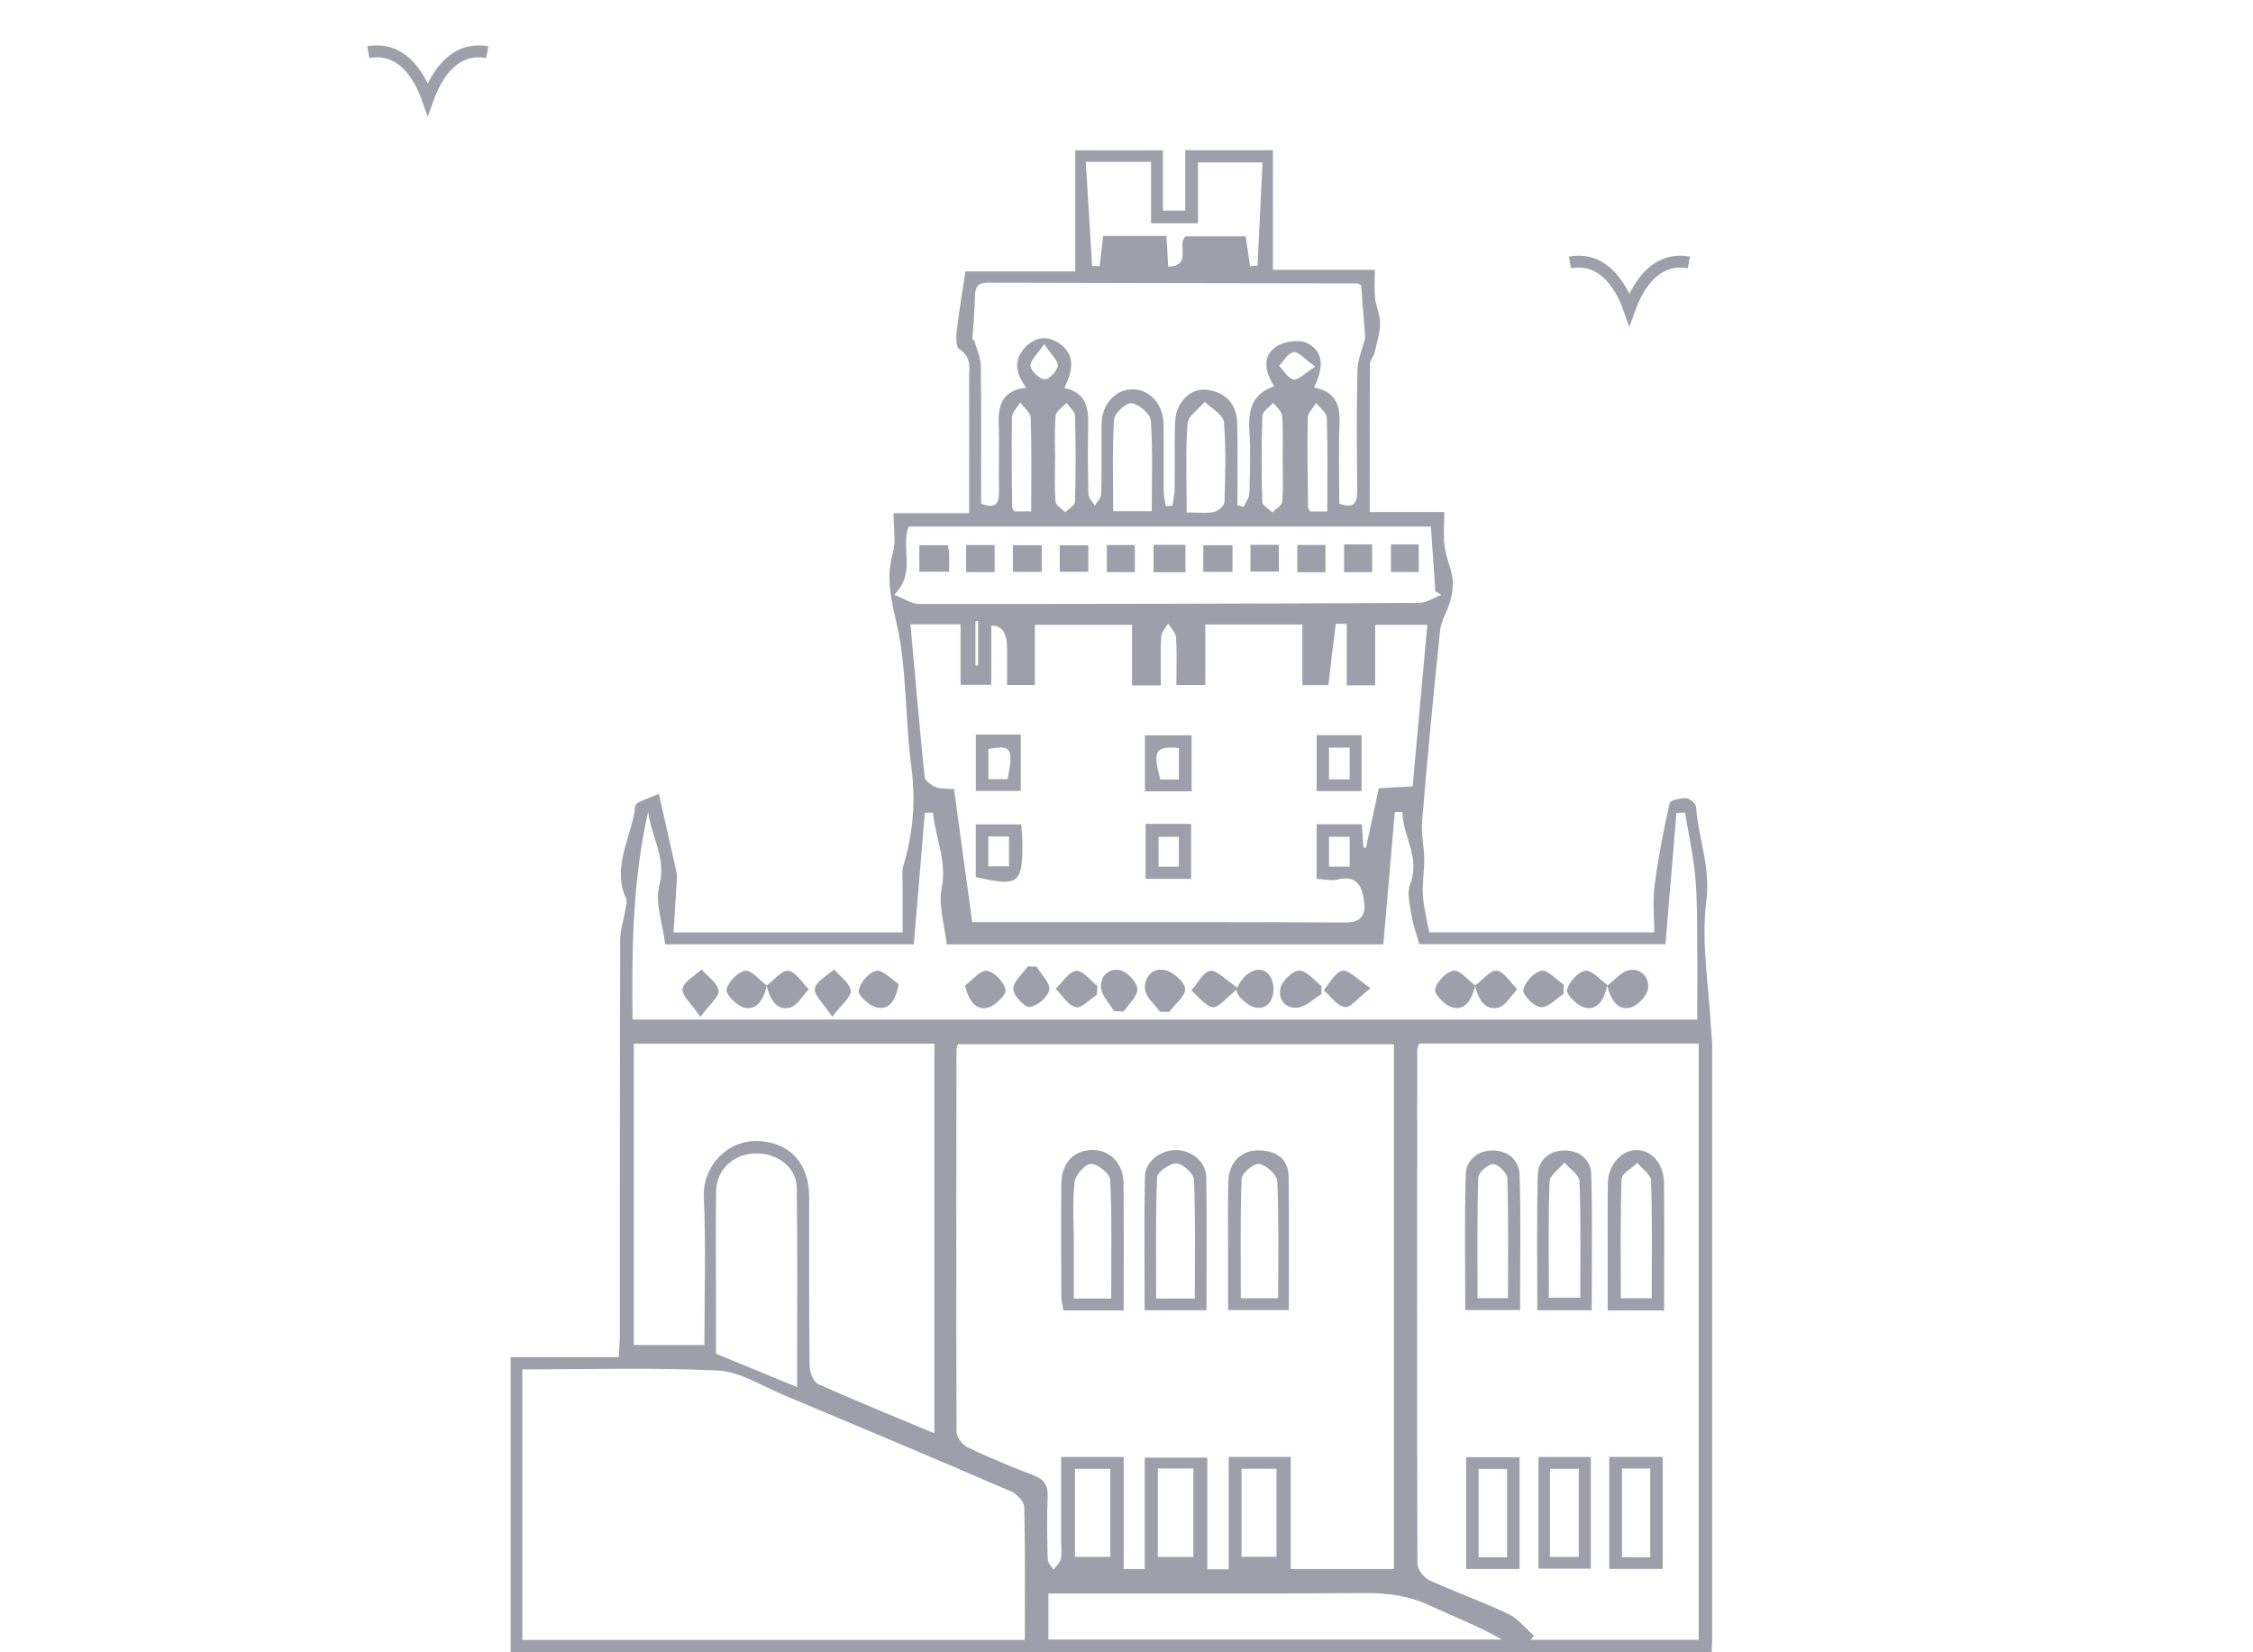 <svg width="75" height="55" viewBox="0 0 75 55" fill="none" xmlns="http://www.w3.org/2000/svg">
<mask id="mask0_1_12708" style="mask-type:alpha" maskUnits="userSpaceOnUse" x="-1" y="0" width="76" height="55">
<rect x="-0" width="75" height="55" fill="#D9D9D9"/>
</mask>
<g mask="url(#mask0_1_12708)">
<path d="M52.261 8.737C53.314 8.545 53.928 9.412 54.24 10.294C54.556 9.408 55.172 8.545 56.22 8.737" stroke="#9E9FAA" stroke-width="0.396" stroke-miterlimit="10"/>
<path d="M12.261 1.737C13.314 1.545 13.928 2.412 14.24 3.294C14.556 2.408 15.172 1.545 16.22 1.737" stroke="#9E9FAA" stroke-width="0.396" stroke-miterlimit="10"/>
</g>
<g clip-path="url(#clip0_1_12708)">
<path d="M17 45.175H20.6C20.613 44.874 20.634 44.62 20.634 44.37C20.634 40.012 20.634 35.658 20.644 31.3C20.644 30.966 20.761 30.634 20.815 30.297C20.836 30.169 20.89 30.014 20.843 29.912C20.349 28.828 21.04 27.855 21.149 26.831C21.165 26.679 21.618 26.577 21.932 26.42C22.155 27.403 22.341 28.224 22.523 29.045C22.546 29.149 22.533 29.262 22.526 29.371C22.494 29.912 22.458 30.453 22.422 31.036H30.047C30.047 30.485 30.047 29.957 30.047 29.429C30.047 29.233 30.013 29.024 30.067 28.843C30.396 27.753 30.49 26.666 30.337 25.521C30.124 23.929 30.199 22.28 29.842 20.73C29.653 19.907 29.492 19.206 29.725 18.391C29.834 18.012 29.743 17.575 29.743 17.084H32.262V15.212C32.262 14.363 32.268 13.513 32.26 12.664C32.257 12.29 32.369 11.895 31.933 11.621C31.819 11.55 31.824 11.213 31.85 11.007C31.923 10.374 32.032 9.744 32.138 9.033H35.795V5.005H38.711V7.01H39.457V5H42.373V8.981H45.768C45.768 9.336 45.744 9.632 45.775 9.922C45.806 10.209 45.947 10.489 45.941 10.771C45.934 11.106 45.827 11.441 45.749 11.77C45.721 11.887 45.604 11.992 45.604 12.104C45.594 13.73 45.597 15.359 45.597 17.044H48.079C48.079 17.465 48.043 17.831 48.09 18.184C48.136 18.545 48.3 18.89 48.352 19.251C48.385 19.491 48.346 19.755 48.284 19.99C48.194 20.33 47.976 20.646 47.94 20.986C47.717 23.106 47.517 25.228 47.338 27.354C47.304 27.756 47.406 28.169 47.411 28.579C47.416 28.99 47.341 29.4 47.367 29.808C47.393 30.205 47.499 30.6 47.577 31.034H55.067C55.067 30.516 55.012 29.986 55.08 29.471C55.199 28.551 55.378 27.638 55.58 26.734C55.6 26.637 55.94 26.561 56.127 26.569C56.248 26.575 56.453 26.75 56.461 26.86C56.531 27.897 56.948 28.854 56.803 29.975C56.624 31.368 56.886 32.819 56.959 34.244C56.966 34.416 56.997 34.589 56.997 34.761C56.997 41.361 56.997 47.961 56.997 54.558C56.997 54.686 56.987 54.814 56.979 54.997H17V45.172V45.175ZM40.903 52.235V48.497H42.966V52.229H46.403V34.758H31.889C31.863 34.85 31.84 34.889 31.84 34.931C31.835 39.176 31.827 43.421 31.843 47.666C31.843 47.838 32.034 48.092 32.2 48.173C32.921 48.515 33.654 48.826 34.401 49.106C34.763 49.242 34.888 49.438 34.875 49.819C34.846 50.515 34.859 51.213 34.877 51.908C34.88 52.026 35.002 52.138 35.067 52.253C35.152 52.135 35.276 52.028 35.313 51.895C35.357 51.733 35.326 51.55 35.326 51.375C35.326 50.426 35.326 49.477 35.326 48.499H37.407V52.229H38.107V48.52H40.19V52.237H40.906L40.903 52.235ZM47.242 34.735C47.203 34.855 47.18 34.897 47.18 34.936C47.175 40.642 47.167 46.348 47.185 52.054C47.185 52.242 47.4 52.517 47.584 52.603C48.445 52.998 49.344 53.312 50.199 53.717C50.529 53.873 50.777 54.198 51.062 54.446C51.026 54.493 50.992 54.537 50.956 54.584H56.547V34.738H47.24L47.242 34.735ZM17.389 45.582V54.59H34.115C34.115 53.079 34.131 51.623 34.097 50.17C34.092 49.989 33.859 49.733 33.672 49.652C31.143 48.559 28.603 47.49 26.061 46.424C25.348 46.126 24.633 45.658 23.902 45.622C21.753 45.514 19.597 45.582 17.391 45.582H17.389ZM37.684 22.816V20.798H34.45V22.8H33.525C33.525 22.377 33.525 21.99 33.525 21.603C33.525 21.068 33.349 20.809 32.998 20.827V22.795H31.977V20.78H30.308C30.464 22.5 30.606 24.18 30.78 25.861C30.793 25.986 30.995 26.135 31.14 26.196C31.306 26.264 31.508 26.245 31.76 26.269C31.964 27.769 32.164 29.23 32.364 30.697C36.533 30.697 40.678 30.689 44.822 30.707C45.306 30.707 45.454 30.433 45.418 30.09C45.366 29.612 45.247 29.097 44.529 29.277C44.316 29.33 44.073 29.264 43.829 29.254V27.437H45.332C45.353 27.719 45.371 27.962 45.389 28.208C45.418 28.211 45.444 28.216 45.472 28.219C45.615 27.555 45.76 26.891 45.9 26.237C46.309 26.216 46.649 26.198 47.025 26.177C47.191 24.363 47.351 22.596 47.514 20.798H45.778V22.811H44.832V20.769C44.661 20.769 44.469 20.756 44.467 20.769C44.376 21.451 44.298 22.134 44.223 22.803H43.355V20.788H40.123V22.8H39.161C39.161 22.249 39.182 21.731 39.148 21.216C39.138 21.057 38.977 20.908 38.884 20.754C38.804 20.903 38.661 21.046 38.654 21.198C38.625 21.731 38.643 22.264 38.643 22.813H37.682L37.684 22.816ZM31.104 47.713V34.74H21.1V44.772H23.448C23.448 43.105 23.503 41.476 23.43 39.85C23.383 38.812 24.215 37.955 25.218 37.981C26.27 38.01 26.934 38.711 26.936 39.837C26.936 41.709 26.929 43.58 26.95 45.452C26.95 45.666 27.074 45.998 27.232 46.069C28.484 46.633 29.759 47.148 31.104 47.71V47.713ZM56.5 33.938C56.5 33.08 56.508 32.299 56.5 31.517C56.492 30.754 56.505 29.986 56.438 29.228C56.373 28.496 56.212 27.774 56.093 27.048C55.997 27.053 55.901 27.058 55.808 27.061C55.686 28.511 55.562 29.965 55.44 31.428H47.248C47.149 31.07 47.035 30.767 46.986 30.456C46.934 30.116 46.828 29.724 46.942 29.434C47.292 28.54 46.693 27.84 46.685 27.029C46.6 27.029 46.514 27.029 46.431 27.032C46.304 28.501 46.177 29.967 46.05 31.436H31.516C31.446 30.796 31.233 30.15 31.348 29.57C31.529 28.653 31.135 27.892 31.06 27.053C30.969 27.053 30.878 27.053 30.788 27.053C30.666 28.501 30.544 29.952 30.42 31.434H22.145C22.064 30.759 21.795 30.056 21.95 29.46C22.189 28.54 21.668 27.837 21.577 27.016C21.056 29.301 21.03 31.609 21.056 33.938H56.5ZM32.361 11.297C32.384 11.307 32.405 11.315 32.428 11.325C32.506 11.605 32.643 11.885 32.649 12.167C32.669 13.707 32.659 15.249 32.659 16.765C33.144 16.948 33.263 16.765 33.255 16.365C33.239 15.604 33.273 14.841 33.245 14.081C33.221 13.419 33.431 12.98 34.165 12.909C33.812 12.436 33.716 11.971 34.147 11.54C34.478 11.205 34.89 11.169 35.269 11.435C35.821 11.825 35.702 12.355 35.432 12.915C36.147 13.064 36.241 13.571 36.225 14.162C36.207 14.922 36.212 15.685 36.233 16.446C36.236 16.577 36.373 16.705 36.448 16.833C36.52 16.705 36.655 16.577 36.658 16.446C36.679 15.662 36.658 14.878 36.671 14.096C36.681 13.458 37.122 12.975 37.679 12.959C38.257 12.943 38.724 13.445 38.734 14.117C38.744 14.857 38.734 15.597 38.739 16.336C38.739 16.503 38.781 16.673 38.804 16.841C38.879 16.841 38.952 16.841 39.027 16.843C39.053 16.655 39.099 16.47 39.102 16.281C39.112 15.586 39.097 14.888 39.112 14.193C39.117 13.981 39.136 13.746 39.229 13.563C39.439 13.145 39.791 12.894 40.273 12.988C40.854 13.103 41.173 13.5 41.186 14.091C41.206 14.998 41.191 15.908 41.191 16.814C41.261 16.833 41.333 16.851 41.403 16.869C41.468 16.723 41.585 16.577 41.59 16.43C41.611 15.735 41.634 15.034 41.59 14.342C41.546 13.647 41.686 13.095 42.419 12.86C42.103 12.371 42.012 11.867 42.476 11.542C42.738 11.36 43.254 11.286 43.523 11.425C44.143 11.744 44.008 12.34 43.744 12.899C44.456 13.027 44.614 13.474 44.591 14.099C44.557 14.988 44.583 15.876 44.583 16.765C45.099 16.953 45.182 16.718 45.179 16.318C45.169 14.99 45.156 13.662 45.187 12.334C45.195 11.969 45.356 11.605 45.446 11.242C45.402 10.682 45.358 10.084 45.312 9.498C45.249 9.467 45.213 9.433 45.174 9.433C41.074 9.425 36.974 9.423 32.874 9.41C32.506 9.41 32.459 9.606 32.454 9.906C32.444 10.369 32.4 10.832 32.369 11.294L32.361 11.297ZM47.634 17.528H30.244C29.979 18.26 30.503 19.07 29.767 19.797C30.078 19.917 30.332 20.103 30.586 20.103C36.132 20.108 41.678 20.095 47.227 20.069C47.481 20.069 47.732 19.894 47.986 19.802C47.919 19.763 47.849 19.721 47.781 19.682C47.732 18.979 47.683 18.276 47.634 17.531V17.528ZM34.898 54.574H50.002C49.204 54.124 48.383 53.808 47.584 53.437C46.903 53.118 46.206 53.024 45.459 53.029C42.181 53.05 38.9 53.04 35.621 53.04H34.901V54.577L34.898 54.574ZM26.535 46.173C26.535 43.881 26.553 41.709 26.524 39.537C26.514 38.846 25.861 38.366 25.12 38.394C24.394 38.42 23.845 38.954 23.837 39.667C23.826 40.799 23.834 41.931 23.834 43.06C23.834 43.75 23.834 44.443 23.834 45.06C24.757 45.439 25.586 45.781 26.535 46.173ZM38.317 7.428V5.389H36.145C36.217 6.574 36.285 7.713 36.355 8.853C36.438 8.853 36.523 8.858 36.606 8.861C36.645 8.521 36.684 8.184 36.723 7.854H38.83C38.85 8.21 38.869 8.526 38.889 8.879C39.703 8.845 39.164 8.134 39.467 7.867H41.468C41.52 8.233 41.564 8.544 41.611 8.858C41.694 8.853 41.779 8.848 41.862 8.842C41.916 7.7 41.973 6.555 42.028 5.408H39.879V7.431H38.319L38.317 7.428ZM38.34 17.016C38.34 15.976 38.379 14.98 38.309 13.989C38.293 13.772 37.912 13.456 37.671 13.422C37.492 13.398 37.099 13.756 37.086 13.96C37.023 14.969 37.057 15.983 37.057 17.016H38.34ZM39.506 17.058C39.866 17.058 40.149 17.094 40.413 17.042C40.551 17.016 40.758 16.83 40.761 16.713C40.789 15.824 40.82 14.933 40.742 14.049C40.722 13.806 40.33 13.597 40.107 13.372C39.905 13.615 39.55 13.845 39.532 14.101C39.462 15.048 39.504 16.004 39.504 17.058H39.506ZM38.542 48.881V51.827H39.726V48.881H38.542ZM36.961 48.894H35.785V51.824H36.961V48.894ZM41.328 51.819H42.492V48.892H41.328V51.819ZM42.702 15.332C42.702 15.332 42.699 15.332 42.697 15.332C42.697 14.833 42.72 14.334 42.681 13.837C42.671 13.688 42.487 13.55 42.38 13.409C42.256 13.555 42.028 13.696 42.023 13.848C41.989 14.802 41.992 15.756 42.02 16.71C42.023 16.828 42.24 16.94 42.357 17.058C42.471 16.94 42.673 16.828 42.684 16.7C42.725 16.247 42.699 15.79 42.699 15.335L42.702 15.332ZM34.328 17.024C34.328 15.934 34.346 14.919 34.312 13.903C34.307 13.73 34.084 13.566 33.963 13.398C33.867 13.563 33.69 13.725 33.688 13.892C33.667 14.888 33.685 15.887 33.693 16.883C33.693 16.919 33.729 16.956 33.766 17.021H34.331L34.328 17.024ZM44.184 17.026C44.184 15.936 44.2 14.917 44.169 13.903C44.163 13.735 43.935 13.576 43.811 13.414C43.715 13.579 43.536 13.743 43.534 13.908C43.513 14.904 43.534 15.902 43.544 16.898C43.544 16.935 43.586 16.969 43.622 17.026H44.184ZM35.121 15.33C35.121 15.785 35.098 16.242 35.137 16.692C35.147 16.82 35.346 16.932 35.458 17.052C35.572 16.937 35.785 16.822 35.787 16.702C35.813 15.751 35.813 14.797 35.787 13.845C35.782 13.696 35.603 13.555 35.507 13.409C35.38 13.55 35.155 13.683 35.142 13.835C35.095 14.329 35.124 14.828 35.124 15.327L35.121 15.33ZM44.931 28.849V27.853H44.241V28.849H44.931ZM43.785 12.206C43.43 11.953 43.236 11.704 43.067 11.723C42.888 11.741 42.738 12.013 42.575 12.175C42.735 12.337 42.878 12.598 43.062 12.63C43.22 12.659 43.425 12.428 43.782 12.206H43.785ZM34.758 11.454C34.522 11.809 34.281 12.013 34.305 12.183C34.328 12.361 34.597 12.614 34.776 12.624C34.922 12.635 35.196 12.348 35.212 12.175C35.227 12 34.994 11.804 34.761 11.451L34.758 11.454ZM32.56 20.672C32.532 20.672 32.501 20.672 32.472 20.675V22.155C32.501 22.155 32.532 22.155 32.56 22.152V20.67V20.672Z" fill="#9E9FAA"/>
<path d="M42.904 43.609H40.882C40.882 43.016 40.882 42.438 40.882 41.863C40.882 41.016 40.869 40.169 40.89 39.322C40.906 38.708 41.31 38.282 41.901 38.292C42.443 38.3 42.888 38.538 42.896 39.163C42.917 40.632 42.904 42.098 42.904 43.609ZM42.549 43.217C42.549 41.879 42.577 40.598 42.52 39.32C42.51 39.105 42.157 38.784 41.924 38.742C41.753 38.711 41.341 39.048 41.333 39.233C41.282 40.551 41.305 41.871 41.305 43.217H42.549Z" fill="#9E9FAA"/>
<path d="M37.404 43.622H35.406C35.38 43.476 35.331 43.334 35.331 43.193C35.326 41.934 35.321 40.674 35.331 39.414C35.336 38.705 35.743 38.282 36.378 38.279C36.951 38.279 37.397 38.734 37.402 39.385C37.415 40.77 37.407 42.156 37.407 43.619L37.404 43.622ZM36.99 43.227C36.99 41.873 37.018 40.572 36.959 39.273C36.951 39.071 36.544 38.745 36.318 38.742C36.129 38.742 35.797 39.111 35.772 39.343C35.696 40.01 35.746 40.689 35.746 41.364C35.746 41.983 35.746 42.605 35.746 43.225H36.987L36.99 43.227Z" fill="#9E9FAA"/>
<path d="M40.164 43.614H38.104C38.104 42.106 38.083 40.632 38.114 39.16C38.125 38.656 38.635 38.279 39.154 38.282C39.669 38.285 40.149 38.679 40.157 39.189C40.177 40.642 40.164 42.096 40.164 43.611V43.614ZM39.773 43.225C39.773 41.868 39.799 40.566 39.747 39.27C39.739 39.069 39.379 38.739 39.169 38.726C38.952 38.716 38.526 39.011 38.519 39.186C38.464 40.525 38.488 41.865 38.488 43.225H39.773Z" fill="#9E9FAA"/>
<path d="M50.604 43.609H48.777C48.777 42.08 48.751 40.587 48.792 39.1C48.805 38.622 49.181 38.308 49.66 38.295C50.176 38.282 50.57 38.603 50.586 39.108C50.632 40.595 50.601 42.085 50.601 43.609H50.604ZM50.199 43.212C50.199 41.86 50.218 40.54 50.179 39.223C50.173 39.048 49.876 38.755 49.704 38.75C49.536 38.745 49.215 39.032 49.209 39.197C49.168 40.53 49.186 41.865 49.186 43.212H50.199Z" fill="#9E9FAA"/>
<path d="M55.398 43.622H53.519C53.519 43.193 53.519 42.77 53.519 42.344C53.519 41.364 53.512 40.386 53.522 39.408C53.53 38.792 53.955 38.298 54.452 38.282C54.973 38.266 55.388 38.729 55.393 39.385C55.406 40.773 55.396 42.161 55.396 43.622H55.398ZM54.984 43.214C54.984 41.858 55.004 40.58 54.963 39.301C54.955 39.1 54.667 38.909 54.507 38.711C54.323 38.888 53.986 39.058 53.981 39.241C53.934 40.559 53.957 41.876 53.957 43.214H54.986H54.984Z" fill="#9E9FAA"/>
<path d="M51.176 43.614C51.176 42.075 51.153 40.598 51.19 39.124C51.202 38.601 51.586 38.29 52.102 38.295C52.586 38.3 52.962 38.606 52.972 39.095C53.011 40.59 52.986 42.085 52.986 43.614H51.176ZM51.56 43.196H52.605C52.605 41.871 52.628 40.593 52.581 39.32C52.573 39.108 52.255 38.907 52.078 38.7C51.905 38.909 51.594 39.116 51.583 39.33C51.537 40.603 51.56 41.879 51.56 43.196Z" fill="#9E9FAA"/>
<path d="M53.571 48.497H55.349V52.224H53.571V48.497ZM53.994 48.884V51.835H54.934V48.884H53.994Z" fill="#9E9FAA"/>
<path d="M50.586 48.505V52.227H48.805V48.505H50.586ZM50.168 51.837V48.897H49.222V51.837H50.168Z" fill="#9E9FAA"/>
<path d="M51.215 48.499H52.957V52.216H51.215V48.499ZM51.596 48.894V51.827H52.555V48.894H51.596Z" fill="#9E9FAA"/>
<path d="M38.114 26.342V24.476H39.667V26.342H38.114ZM39.244 25.95V24.902C38.459 24.821 38.363 24.998 38.63 25.95H39.244Z" fill="#9E9FAA"/>
<path d="M32.485 24.452H33.981V26.329H32.485V24.452ZM33.543 25.937C33.742 24.904 33.67 24.787 32.903 24.933V25.937H33.543Z" fill="#9E9FAA"/>
<path d="M32.483 29.191V27.442H33.999C34.012 27.672 34.033 27.863 34.035 28.054C34.048 29.413 33.898 29.528 32.483 29.191ZM32.9 27.842V28.838H33.589V27.842H32.9Z" fill="#9E9FAA"/>
<path d="M38.135 27.424H39.651V29.254H38.135V27.424ZM39.242 28.849V27.855H38.568V28.849H39.242Z" fill="#9E9FAA"/>
<path d="M43.832 26.334V24.47H45.325V26.334H43.832ZM44.241 24.886V25.942H44.928V24.886H44.241Z" fill="#9E9FAA"/>
<path d="M38.612 33.679C38.438 33.431 38.145 33.195 38.117 32.934C38.076 32.532 38.376 32.189 38.801 32.296C39.068 32.364 39.441 32.691 39.452 32.916C39.462 33.164 39.112 33.428 38.92 33.684C38.817 33.684 38.716 33.679 38.612 33.679Z" fill="#9E9FAA"/>
<path d="M45.623 32.892C45.211 33.214 44.964 33.551 44.767 33.522C44.511 33.486 44.293 33.161 44.06 32.96C44.267 32.73 44.449 32.351 44.687 32.312C44.905 32.275 45.184 32.602 45.623 32.89V32.892Z" fill="#9E9FAA"/>
<path d="M41.222 32.895C40.815 33.214 40.569 33.551 40.374 33.525C40.115 33.488 39.895 33.169 39.659 32.971C39.866 32.738 40.045 32.362 40.286 32.317C40.501 32.278 40.784 32.607 41.222 32.897V32.895Z" fill="#9E9FAA"/>
<path d="M23.319 33.852C23.02 33.412 22.691 33.138 22.722 32.916C22.759 32.673 23.129 32.482 23.355 32.27C23.557 32.503 23.881 32.717 23.92 32.976C23.948 33.177 23.622 33.431 23.316 33.852H23.319Z" fill="#9E9FAA"/>
<path d="M27.706 33.849C27.416 33.407 27.092 33.127 27.126 32.905C27.165 32.665 27.538 32.479 27.766 32.27C27.965 32.505 28.287 32.722 28.32 32.978C28.346 33.18 28.017 33.431 27.704 33.846L27.706 33.849Z" fill="#9E9FAA"/>
<path d="M29.917 32.751C29.818 33.339 29.58 33.621 29.191 33.538C28.945 33.486 28.559 33.135 28.585 32.973C28.624 32.717 28.927 32.364 29.171 32.315C29.38 32.273 29.666 32.592 29.917 32.754V32.751Z" fill="#9E9FAA"/>
<path d="M53.504 32.782C53.387 33.368 53.131 33.632 52.752 33.538C52.509 33.478 52.135 33.112 52.166 32.952C52.216 32.696 52.529 32.354 52.776 32.315C52.988 32.281 53.26 32.612 53.506 32.782H53.504Z" fill="#9E9FAA"/>
<path d="M34.507 32.176C34.662 32.437 34.968 32.725 34.929 32.95C34.885 33.188 34.525 33.493 34.276 33.52C34.105 33.538 33.732 33.135 33.732 32.921C33.732 32.67 34.038 32.419 34.211 32.168C34.31 32.171 34.411 32.173 34.509 32.176H34.507Z" fill="#9E9FAA"/>
<path d="M36.51 33.117C36.274 33.266 36 33.574 35.81 33.527C35.554 33.465 35.362 33.13 35.144 32.913C35.37 32.699 35.58 32.341 35.826 32.315C36.041 32.291 36.295 32.639 36.533 32.824C36.526 32.921 36.518 33.02 36.51 33.117Z" fill="#9E9FAA"/>
<path d="M37.086 33.658C36.935 33.404 36.686 33.161 36.653 32.892C36.606 32.492 36.922 32.205 37.301 32.299C37.536 32.359 37.85 32.694 37.863 32.918C37.876 33.159 37.575 33.415 37.41 33.666C37.301 33.666 37.194 33.661 37.086 33.658Z" fill="#9E9FAA"/>
<path d="M25.527 32.809C25.389 33.384 25.13 33.642 24.749 33.533C24.508 33.462 24.15 33.088 24.187 32.931C24.244 32.678 24.568 32.346 24.811 32.315C25.026 32.288 25.286 32.628 25.527 32.809Z" fill="#9E9FAA"/>
<path d="M42.396 32.929C42.38 33.334 42.16 33.629 41.758 33.53C41.515 33.47 41.136 33.114 41.165 32.958C41.214 32.699 41.51 32.367 41.764 32.299C42.147 32.2 42.383 32.5 42.396 32.929Z" fill="#9E9FAA"/>
<path d="M49.108 32.803C48.974 33.381 48.717 33.64 48.336 33.53C48.095 33.462 47.737 33.091 47.771 32.931C47.828 32.678 48.149 32.343 48.39 32.312C48.605 32.286 48.867 32.626 49.106 32.801L49.108 32.803Z" fill="#9E9FAA"/>
<path d="M52.047 33.088C51.793 33.248 51.532 33.546 51.291 33.525C51.068 33.507 50.681 33.12 50.71 32.955C50.754 32.701 51.068 32.354 51.311 32.315C51.529 32.281 51.804 32.607 52.053 32.775V33.086L52.047 33.088Z" fill="#9E9FAA"/>
<path d="M32.128 32.801C32.371 32.626 32.638 32.286 32.853 32.315C33.097 32.349 33.421 32.686 33.473 32.942C33.506 33.101 33.138 33.475 32.897 33.538C32.524 33.637 32.257 33.381 32.128 32.801Z" fill="#9E9FAA"/>
<path d="M53.501 32.811C53.742 32.631 53.962 32.349 54.23 32.294C54.631 32.213 54.916 32.547 54.859 32.916C54.82 33.156 54.525 33.47 54.286 33.535C53.913 33.64 53.646 33.384 53.504 32.811H53.501Z" fill="#9E9FAA"/>
<path d="M43.982 33.099C43.718 33.253 43.466 33.512 43.189 33.54C42.782 33.585 42.523 33.242 42.634 32.866C42.704 32.626 43.044 32.301 43.254 32.309C43.508 32.32 43.749 32.639 43.995 32.824C43.99 32.916 43.987 33.005 43.982 33.096V33.099Z" fill="#9E9FAA"/>
<path d="M25.521 32.809C25.765 32.628 26.029 32.286 26.244 32.315C26.493 32.349 26.698 32.709 26.924 32.929C26.719 33.141 26.545 33.472 26.302 33.538C25.931 33.637 25.654 33.391 25.524 32.809H25.521Z" fill="#9E9FAA"/>
<path d="M49.103 32.806C49.347 32.628 49.611 32.283 49.829 32.312C50.078 32.346 50.282 32.709 50.508 32.929C50.303 33.141 50.127 33.47 49.883 33.538C49.51 33.637 49.238 33.389 49.103 32.809V32.806Z" fill="#9E9FAA"/>
<path d="M39.462 19.047H38.4V18.137H39.462V19.047Z" fill="#9E9FAA"/>
<path d="M46.304 18.121H47.229V19.041H46.304V18.121Z" fill="#9E9FAA"/>
<path d="M44.744 18.121H45.677V19.044H44.744V18.121Z" fill="#9E9FAA"/>
<path d="M43.186 18.14H44.124V19.047H43.186V18.14Z" fill="#9E9FAA"/>
<path d="M41.626 18.137H42.572V19.026H41.626V18.137Z" fill="#9E9FAA"/>
<path d="M41.028 18.148V19.036H40.056V18.148H41.028Z" fill="#9E9FAA"/>
<path d="M37.778 19.044H36.847V18.142H37.778V19.044Z" fill="#9E9FAA"/>
<path d="M36.23 18.153V19.034H35.277V18.153H36.23Z" fill="#9E9FAA"/>
<path d="M34.678 18.148V19.036H33.716V18.148H34.678Z" fill="#9E9FAA"/>
<path d="M32.161 19.044V18.142H33.11V19.044H32.161Z" fill="#9E9FAA"/>
<path d="M31.555 18.15C31.57 18.25 31.594 18.331 31.596 18.412C31.602 18.602 31.596 18.793 31.596 19.031H30.604V18.148H31.552L31.555 18.15Z" fill="#9E9FAA"/>
</g>
<defs>
<clipPath id="clip0_1_12708">
<rect width="40" height="50" fill="white" transform="translate(17 5)"/>
</clipPath>
</defs>
</svg>
